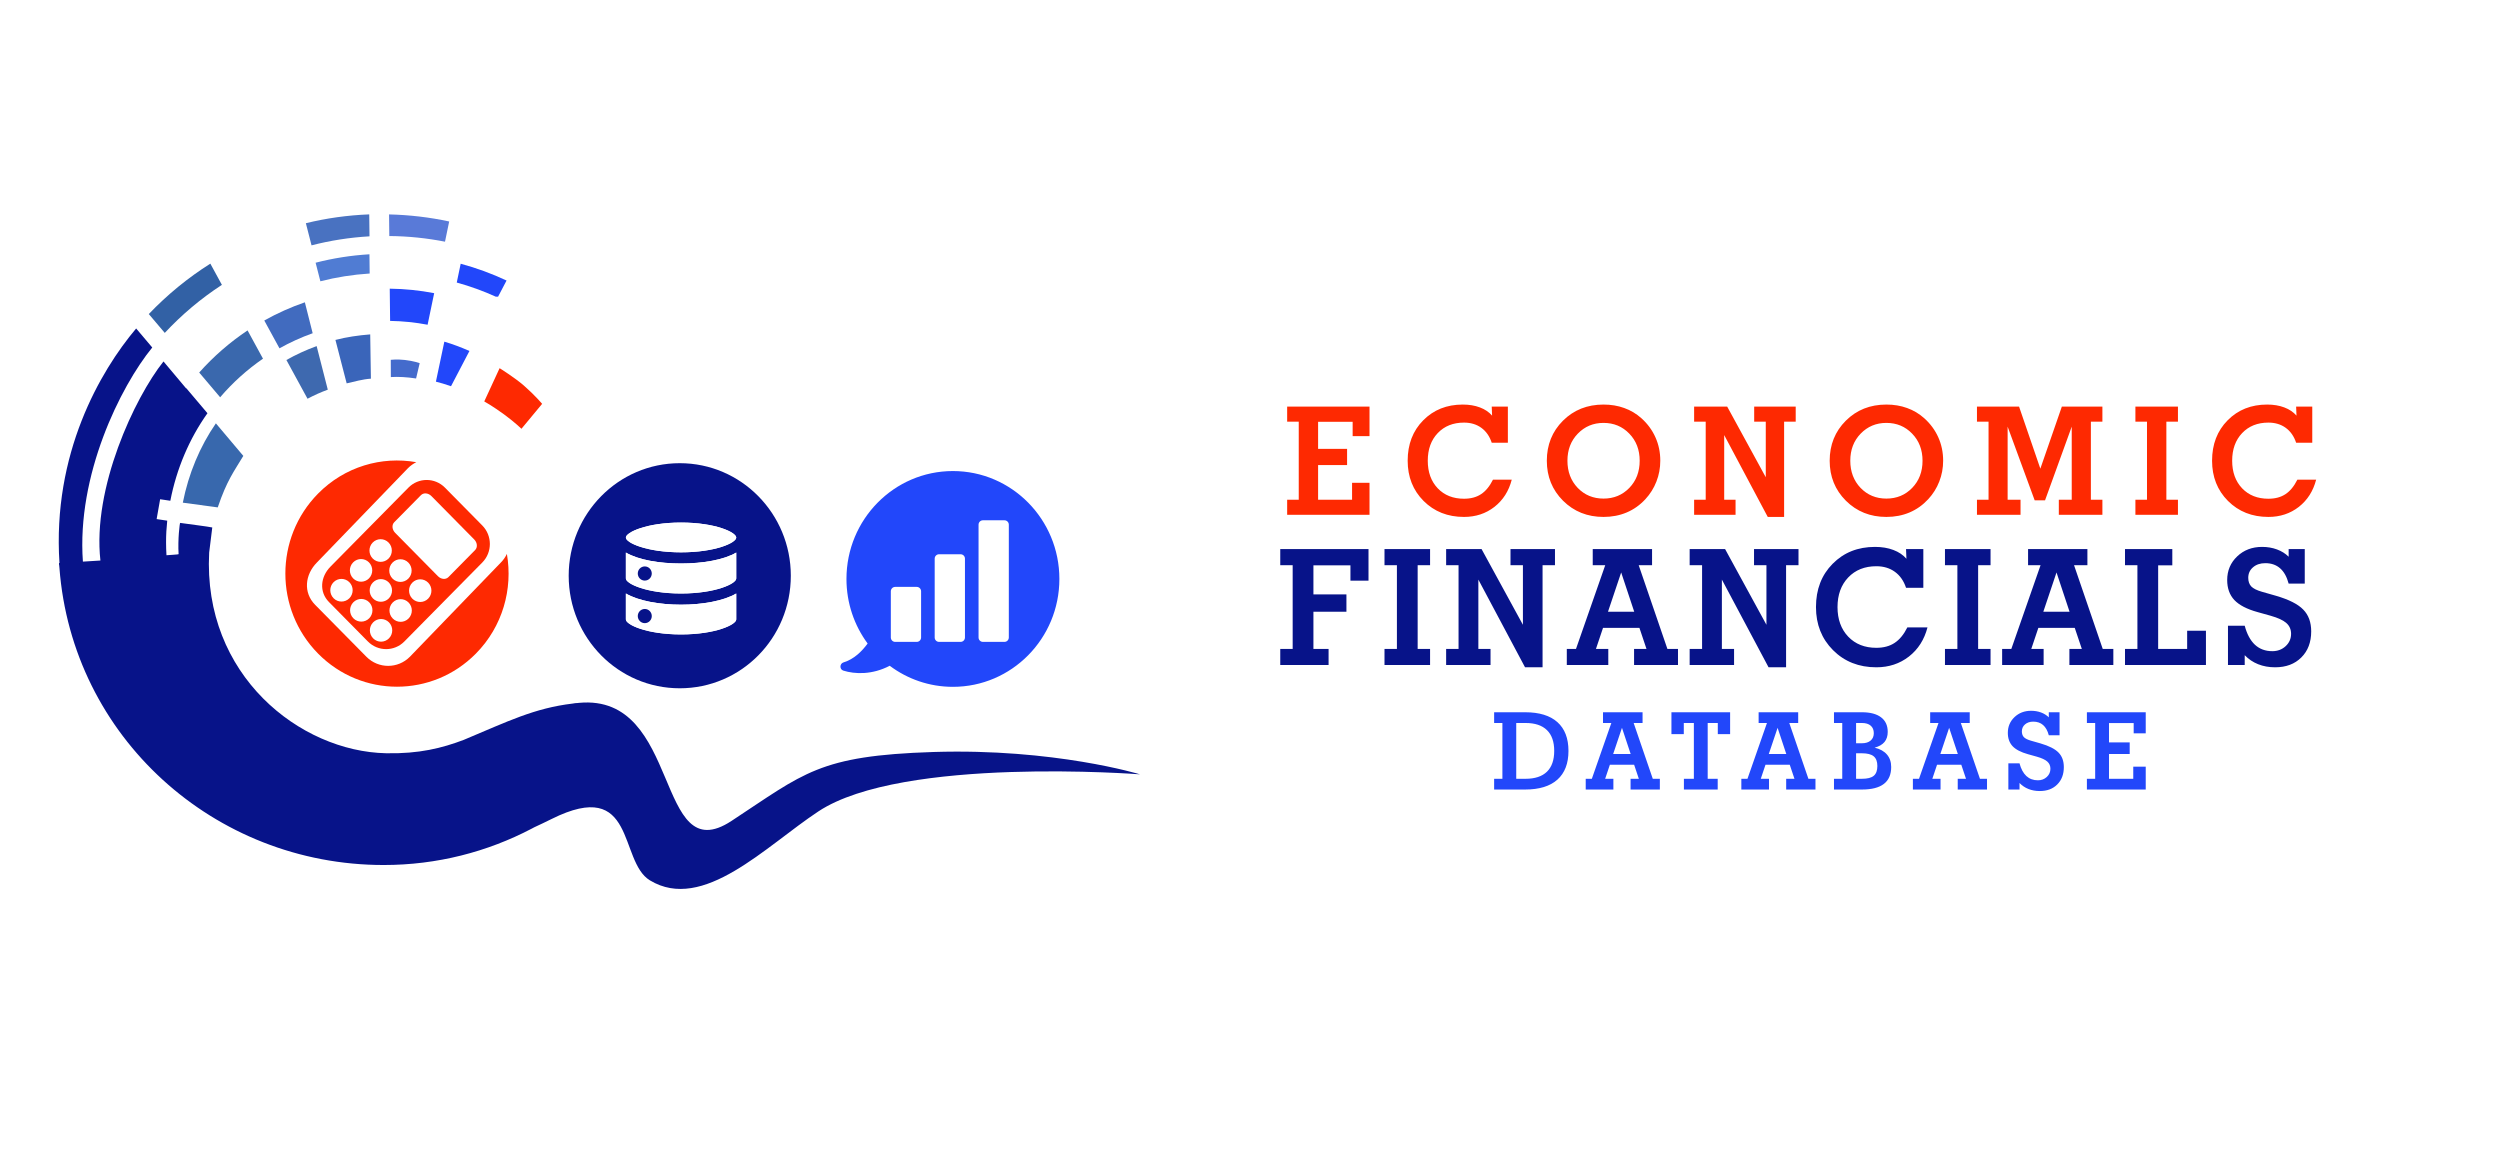 <svg width="233" height="109" viewBox="0 0 233 109" fill="none" xmlns="http://www.w3.org/2000/svg">
<rect width="233" height="109" fill="white"/>
<g clip-path="url(#clip0_22_2060)">
<path d="M41.474 22.526L41.864 20.642C40.051 20.251 38.177 20.029 36.26 19.983L36.283 21.998C38.057 22.013 39.79 22.194 41.474 22.526Z" fill="#597AD8"/>
<path d="M20.681 26.549L19.604 24.572C17.505 25.897 15.58 27.477 13.868 29.27L15.357 31.026C16.942 29.324 18.729 27.82 20.681 26.549Z" fill="#3261A5"/>
<path d="M34.438 22.026L34.413 19.98C32.388 20.058 30.411 20.338 28.507 20.803L29.035 22.868C30.777 22.416 32.584 22.133 34.438 22.026Z" fill="#4972C1"/>
<path d="M36.359 29.908C37.549 29.927 38.719 30.05 39.853 30.265L40.465 27.324C39.122 27.064 37.738 26.92 36.324 26.904L36.359 29.908Z" fill="#2247FA"/>
<path d="M29.141 31.057L28.413 28.175C27.096 28.631 25.831 29.197 24.631 29.871L26.046 32.463C27.032 31.911 28.064 31.441 29.141 31.057Z" fill="#416BBF"/>
<path d="M34.453 25.492L34.432 23.699C32.712 23.802 31.033 24.068 29.415 24.485L29.859 26.217C31.342 25.835 32.878 25.592 34.453 25.492Z" fill="#507CD3"/>
<path d="M46.208 27.651H46.421L47.21 26.145C45.843 25.505 44.415 24.978 42.936 24.579L42.57 26.333C43.824 26.679 45.039 27.121 46.208 27.651Z" fill="#2247FA"/>
<path d="M42.035 35.996L43.752 32.711C42.993 32.376 42.217 32.079 41.412 31.843L40.627 35.571C41.048 35.672 41.471 35.805 42.035 35.996Z" fill="#2247FA"/>
<path d="M34.504 31.166C33.386 31.254 32.317 31.41 31.262 31.681L32.309 35.73C33.047 35.563 33.792 35.344 34.568 35.292L34.504 31.166Z" fill="#3A65BA"/>
<path d="M39.115 33.845C39.115 33.845 38.563 33.645 37.739 33.549C37.002 33.463 36.42 33.535 36.42 33.535L36.427 35.142C37.166 35.101 37.894 35.142 38.779 35.274L39.115 33.845Z" fill="#446BCC"/>
<path d="M24.51 33.429L23.073 30.794C21.411 31.907 19.896 33.225 18.566 34.72L20.517 37.025C21.688 35.659 23.029 34.448 24.51 33.429Z" fill="#3A68AD"/>
<path d="M20.12 39.456C18.622 41.629 17.571 44.154 17.039 46.849L20.294 47.289C21.154 44.754 21.813 43.936 22.677 42.489L20.12 39.456Z" fill="#3868AD"/>
<path d="M29.511 32.256C28.533 32.613 27.59 33.046 26.692 33.552L28.661 37.162C29.268 36.839 29.897 36.556 30.55 36.317L29.511 32.256Z" fill="#3E69AF"/>
<path d="M48.6 39.962C48.6 39.962 47.953 39.336 46.992 38.632C45.885 37.823 45.133 37.414 45.133 37.414L46.563 34.315C46.563 34.315 47.98 35.197 48.832 35.941C49.854 36.835 50.527 37.638 50.527 37.638L48.6 39.962Z" fill="#FE2901"/>
<path d="M86.99 70.086C76.3 70.426 74.975 72.049 68.172 76.513C61.009 81.214 63.563 64.613 53.962 65.506C53.918 65.51 53.877 65.516 53.833 65.521C53.759 65.524 53.686 65.528 53.617 65.533C53.534 65.545 53.456 65.559 53.374 65.572C49.793 66.002 47.342 67.228 43.219 68.957C41.222 69.715 39.066 70.266 35.985 70.203C27.967 70.038 18.897 62.94 19.494 51.502C19.503 51.32 19.799 49.163 19.784 49.16C19.276 49.057 18.012 48.909 16.79 48.734C16.753 48.728 16.559 50.279 16.646 51.648C16.648 51.68 15.854 51.719 15.515 51.749C15.492 51.356 15.477 50.961 15.477 50.562C15.477 49.824 15.51 49.246 15.586 48.526L14.598 48.379C14.7 47.778 14.808 47.158 14.924 46.529L15.875 46.671C16.455 43.687 17.643 40.89 19.335 38.513L17.356 36.174C17.351 36.18 17.347 36.186 17.342 36.192L15.238 33.688C12.548 37.06 8.598 45.492 9.359 52.241C8.819 52.278 8.255 52.312 7.727 52.343C7.136 44.302 11.201 36.054 14.19 32.387L12.689 30.613C9.305 34.625 4.878 42.315 5.542 52.468C5.517 52.471 5.5 52.473 5.5 52.474C5.5 52.562 5.5 52.624 5.499 52.67C5.503 52.604 5.514 52.584 5.539 52.92C6.724 68.653 19.934 80.619 35.762 80.619C40.731 80.619 45.42 79.396 49.549 77.233C49.63 77.191 49.708 77.148 49.788 77.105C50.307 76.866 50.865 76.601 51.41 76.329C59.327 72.385 57.631 80.262 60.568 82.047C65.521 85.058 71.363 78.865 76.275 75.622C84.112 70.444 106.25 72.169 106.25 72.169C106.25 72.169 98.264 69.731 86.99 70.086Z" fill="#071389"/>
<path d="M5.499 52.67C5.495 52.739 5.498 52.857 5.499 52.67V52.67Z" fill="#071389"/>
<path d="M47.242 51.625C47.106 51.913 46.921 52.184 46.686 52.422L38.204 61.208C37.084 62.343 35.266 62.343 34.145 61.206L29.367 56.365C28.247 55.23 28.416 53.559 29.537 52.423L38.019 43.638C38.252 43.402 38.517 43.215 38.798 43.076C35.573 42.505 32.134 43.48 29.643 46.004C25.581 50.121 25.581 56.797 29.643 60.913C33.706 65.031 40.293 65.031 44.355 60.913C46.849 58.387 47.81 54.897 47.242 51.625Z" fill="#FE2901"/>
<path d="M38.066 45.447L30.803 52.808C29.863 53.76 29.722 55.16 30.662 56.113L34.284 59.783C35.225 60.736 36.749 60.737 37.687 59.785L44.951 52.424C45.89 51.472 45.89 49.928 44.949 48.974L41.469 45.448C40.529 44.496 39.006 44.495 38.066 45.447ZM34.739 50.562C35.146 50.15 35.806 50.15 36.213 50.563C36.62 50.976 36.621 51.644 36.214 52.057C35.807 52.469 35.147 52.469 34.739 52.056C34.332 51.644 34.332 50.974 34.739 50.562ZM36.584 52.431C36.991 52.019 37.651 52.02 38.058 52.432C38.465 52.844 38.465 53.513 38.058 53.926C37.651 54.338 36.991 54.338 36.584 53.926C36.177 53.513 36.177 52.843 36.584 52.431ZM36.233 55.776C35.826 56.188 35.166 56.188 34.759 55.776C34.352 55.362 34.352 54.694 34.758 54.282C35.165 53.869 35.826 53.869 36.233 54.282C36.639 54.695 36.639 55.364 36.233 55.776ZM32.913 52.413C33.32 52 33.981 52 34.388 52.413C34.795 52.826 34.795 53.495 34.388 53.907C33.981 54.319 33.322 54.319 32.914 53.906C32.507 53.493 32.507 52.824 32.913 52.413ZM31.089 55.756C30.682 55.343 30.681 54.675 31.088 54.262C31.495 53.85 32.155 53.85 32.562 54.263C32.969 54.675 32.97 55.344 32.563 55.757C32.156 56.169 31.496 56.169 31.089 55.756ZM32.933 57.625C32.526 57.213 32.526 56.544 32.932 56.131C33.339 55.719 33.999 55.72 34.407 56.132C34.814 56.545 34.814 57.214 34.407 57.627C34 58.039 33.34 58.038 32.933 57.625ZM36.251 59.495C35.845 59.907 35.185 59.907 34.778 59.495C34.37 59.082 34.37 58.413 34.777 58.001C35.184 57.589 35.844 57.589 36.251 58.002C36.658 58.415 36.658 59.083 36.251 59.495ZM38.077 57.645C37.67 58.058 37.011 58.058 36.604 57.645C36.196 57.232 36.196 56.563 36.602 56.15C37.01 55.738 37.67 55.739 38.077 56.152C38.484 56.564 38.484 57.233 38.077 57.645ZM39.903 55.795C39.496 56.208 38.836 56.208 38.429 55.795C38.022 55.382 38.022 54.714 38.429 54.301C38.836 53.889 39.495 53.889 39.903 54.301C40.31 54.714 40.31 55.383 39.903 55.795ZM44.282 51.265L41.791 53.788C41.546 54.037 41.109 54 40.817 53.703L36.827 49.659C36.535 49.363 36.497 48.921 36.743 48.672L39.233 46.149C39.479 45.899 39.915 45.938 40.207 46.234L44.197 50.277C44.49 50.574 44.527 51.016 44.282 51.265Z" fill="#FE2901"/>
<path d="M88.812 43.902C83.333 43.902 78.89 48.404 78.89 53.958C78.89 56.215 79.624 58.298 80.863 59.976C80.35 60.682 79.598 61.443 78.606 61.739C78.253 61.852 78.227 62.385 78.599 62.501C79.666 62.837 81.282 62.907 82.922 62.049C84.57 63.283 86.607 64.013 88.812 64.013C94.292 64.013 98.734 59.511 98.734 53.958C98.734 48.405 94.292 43.902 88.812 43.902ZM85.846 59.415C85.846 59.639 85.665 59.824 85.444 59.824H83.428C83.207 59.824 83.025 59.639 83.025 59.415V55.107C83.025 54.883 83.207 54.699 83.428 54.699H85.444C85.665 54.699 85.846 54.883 85.846 55.107V59.415H85.846ZM89.934 59.415C89.934 59.639 89.753 59.824 89.53 59.824H87.516C87.295 59.824 87.113 59.639 87.113 59.415V52.063C87.113 51.84 87.295 51.657 87.516 51.657H89.53C89.753 51.657 89.934 51.84 89.934 52.063V59.415ZM93.619 59.824H91.605C91.384 59.824 91.201 59.639 91.201 59.415V48.898C91.201 48.674 91.384 48.491 91.605 48.491H93.619C93.841 48.491 94.022 48.674 94.022 48.898V59.415H94.022C94.022 59.639 93.841 59.824 93.619 59.824Z" fill="#2247FA"/>
<path d="M63.354 43.169C57.626 43.169 53.002 47.877 53.002 53.658C53.002 59.463 57.626 64.148 63.354 64.148C69.081 64.148 73.704 59.463 73.704 53.658C73.704 47.878 69.081 43.169 63.354 43.169ZM68.618 57.732C68.618 58.219 66.67 59.129 63.474 59.129C60.278 59.129 58.33 58.219 58.33 57.732V55.314C59.49 56.001 61.482 56.357 63.474 56.357C65.466 56.357 67.458 56.002 68.618 55.314V57.732ZM68.618 53.916C68.618 54.405 66.67 55.314 63.474 55.314C60.278 55.314 58.33 54.405 58.33 53.916V51.498C59.49 52.186 61.482 52.518 63.474 52.518C65.466 52.518 67.458 52.186 68.618 51.498V53.916ZM63.474 51.477C60.278 51.477 58.33 50.589 58.33 50.101C58.33 49.613 60.278 48.703 63.474 48.703C66.67 48.703 68.618 49.613 68.618 50.101C68.618 50.589 66.67 51.477 63.474 51.477Z" fill="#071389"/>
<path d="M63.474 48.703C60.279 48.703 58.331 49.613 58.331 50.101C58.331 50.589 60.279 51.477 63.474 51.477C66.67 51.477 68.618 50.589 68.618 50.101C68.618 49.613 66.67 48.703 63.474 48.703Z" fill="white"/>
<path d="M58.331 51.498V53.916C58.331 54.404 60.279 55.313 63.474 55.313C66.67 55.313 68.618 54.404 68.618 53.916V51.498C67.458 52.186 65.466 52.518 63.474 52.518C61.483 52.518 59.491 52.186 58.331 51.498ZM60.091 54.111C59.731 54.111 59.439 53.815 59.439 53.45C59.439 53.085 59.731 52.789 60.091 52.789C60.451 52.789 60.743 53.086 60.743 53.45C60.743 53.815 60.451 54.111 60.091 54.111Z" fill="white"/>
<path d="M58.331 55.314V57.732C58.331 58.22 60.279 59.129 63.474 59.129C66.67 59.129 68.618 58.22 68.618 57.732V55.314C67.458 56.001 65.466 56.357 63.474 56.357C61.483 56.357 59.491 56.002 58.331 55.314ZM60.091 58.077C59.731 58.077 59.439 57.781 59.439 57.416C59.439 57.051 59.731 56.755 60.091 56.755C60.451 56.755 60.743 57.051 60.743 57.416C60.743 57.781 60.451 58.077 60.091 58.077Z" fill="white"/>
<path d="M60.093 54.111C60.453 54.111 60.745 53.816 60.745 53.451C60.745 53.086 60.453 52.79 60.093 52.79C59.733 52.79 59.441 53.086 59.441 53.451C59.441 53.816 59.733 54.111 60.093 54.111Z" fill="#071389"/>
<path d="M60.093 58.078C60.454 58.078 60.746 57.782 60.746 57.416C60.746 57.051 60.454 56.755 60.093 56.755C59.733 56.755 59.441 57.051 59.441 57.416C59.441 57.782 59.733 58.078 60.093 58.078Z" fill="#071389"/>
<path d="M141.313 67.383V72.583H142.182C143.058 72.583 143.722 72.363 144.175 71.924C144.627 71.481 144.853 70.835 144.853 69.985C144.853 69.132 144.627 68.486 144.175 68.047C143.722 67.604 143.058 67.383 142.182 67.383H141.313ZM142.143 66.382C143.462 66.382 144.464 66.689 145.151 67.304C145.838 67.92 146.181 68.813 146.181 69.985C146.181 71.154 145.838 72.046 145.151 72.661C144.464 73.276 143.462 73.584 142.143 73.584H139.253V72.583H140.024V67.383H139.253V66.382H142.143ZM150.347 70.273H151.978L151.168 67.832L150.347 70.273ZM149.6 72.583H150.367V73.584H147.789V72.583H148.36L150.177 67.383H149.4V66.382H153.087V67.383H152.257L154.039 72.583H154.698V73.584H151.969V72.583H152.74L152.301 71.274H150.04L149.6 72.583ZM159.157 72.583H160.09V73.584H156.94V72.583H157.868V67.383H156.93V68.423H155.778V66.382H161.247V68.423H160.099V67.383H159.157V72.583ZM164.851 70.273H166.482L165.672 67.832L164.851 70.273ZM164.104 72.583H164.871V73.584H162.293V72.583H162.864L164.68 67.383H163.904V66.382H167.591V67.383H166.761L168.543 72.583H169.202V73.584H166.472V72.583H167.244L166.805 71.274H164.544L164.104 72.583ZM172.987 70.205V72.583H173.529C174.043 72.583 174.411 72.49 174.633 72.304C174.857 72.119 174.97 71.814 174.97 71.391C174.97 70.978 174.856 70.677 174.628 70.488C174.4 70.299 174.034 70.205 173.529 70.205H172.987ZM172.987 67.383V69.272H173.529C173.874 69.272 174.144 69.189 174.34 69.023C174.538 68.857 174.638 68.628 174.638 68.335C174.638 68.029 174.541 67.794 174.349 67.632C174.161 67.466 173.887 67.383 173.529 67.383H172.987ZM170.927 73.584V72.583H171.698V67.383H170.927V66.382H173.529C174.307 66.382 174.903 66.54 175.316 66.855C175.73 67.168 175.936 67.62 175.936 68.213C175.936 68.597 175.835 68.911 175.634 69.155C175.432 69.396 175.126 69.572 174.716 69.682C175.22 69.803 175.603 70.016 175.863 70.322C176.127 70.628 176.259 71.015 176.259 71.484C176.259 72.187 176.031 72.713 175.575 73.061C175.123 73.41 174.441 73.584 173.529 73.584H170.927ZM180.84 70.273H182.471L181.66 67.832L180.84 70.273ZM180.093 72.583H180.859V73.584H178.281V72.583H178.852L180.669 67.383H179.892V66.382H183.579V67.383H182.749L184.531 72.583H185.19V73.584H182.461V72.583H183.232L182.793 71.274H180.532L180.093 72.583ZM188.219 72.973V73.584H187.179V71.142H188.219C188.355 71.66 188.567 72.054 188.853 72.324C189.143 72.591 189.503 72.724 189.932 72.724C190.261 72.724 190.538 72.62 190.763 72.412C190.987 72.204 191.099 71.948 191.099 71.645C191.099 71.372 191.002 71.149 190.806 70.976C190.614 70.804 190.289 70.652 189.83 70.522L189.01 70.293C188.352 70.11 187.874 69.861 187.574 69.546C187.278 69.227 187.13 68.813 187.13 68.305C187.13 67.719 187.336 67.23 187.75 66.836C188.163 66.442 188.679 66.245 189.298 66.245C189.63 66.245 189.937 66.297 190.221 66.401C190.504 66.505 190.746 66.657 190.948 66.855V66.382H191.949V68.525H190.948C190.834 68.099 190.657 67.781 190.416 67.573C190.175 67.361 189.869 67.256 189.498 67.256C189.185 67.256 188.93 67.342 188.731 67.514C188.536 67.684 188.438 67.9 188.438 68.164C188.438 68.388 188.5 68.567 188.624 68.701C188.751 68.831 188.972 68.942 189.288 69.033L190.162 69.282C190.966 69.516 191.531 69.803 191.856 70.141C192.185 70.477 192.349 70.927 192.349 71.494C192.349 72.168 192.144 72.708 191.734 73.115C191.327 73.522 190.785 73.725 190.108 73.725C189.724 73.725 189.373 73.662 189.054 73.535C188.735 73.408 188.456 73.221 188.219 72.973ZM194.499 73.584V72.583H195.27V67.383H194.499V66.382H199.982V68.344H198.859V67.392H196.559V69.194H198.488V70.273H196.559V72.583H198.82V71.455H199.982V73.584H194.499Z" fill="#2247FA"/>
<path d="M119.963 47.98V46.578H121.043V39.298H119.963V37.897H127.639V40.645H126.067V39.312H122.847V41.834H125.548V43.345H122.847V46.578H126.013V44.999H127.639V47.98H119.963ZM139.029 41.26C138.829 40.658 138.505 40.196 138.059 39.872C137.612 39.548 137.074 39.387 136.445 39.387C135.434 39.387 134.618 39.712 133.998 40.364C133.378 41.016 133.068 41.875 133.068 42.941C133.068 44.003 133.378 44.86 133.998 45.512C134.618 46.159 135.434 46.482 136.445 46.482C137.074 46.482 137.603 46.341 138.031 46.059C138.464 45.776 138.836 45.325 139.145 44.705H140.895C140.622 45.767 140.084 46.612 139.282 47.241C138.48 47.865 137.534 48.178 136.445 48.178C134.928 48.178 133.672 47.681 132.679 46.688C131.69 45.694 131.195 44.445 131.195 42.941C131.195 41.406 131.678 40.15 132.644 39.175C133.611 38.195 134.839 37.705 136.329 37.705C136.926 37.705 137.459 37.794 137.929 37.972C138.398 38.149 138.776 38.405 139.063 38.737L139.029 37.897H140.533V41.26H139.029ZM144.164 42.941C144.164 41.456 144.665 40.212 145.668 39.209C146.675 38.206 147.935 37.705 149.448 37.705C150.146 37.705 150.788 37.812 151.376 38.026C151.968 38.236 152.502 38.553 152.976 38.977C153.55 39.492 153.987 40.086 154.288 40.761C154.589 41.431 154.739 42.157 154.739 42.941C154.739 43.62 154.619 44.268 154.377 44.883C154.14 45.493 153.798 46.04 153.352 46.523C152.846 47.07 152.265 47.483 151.608 47.761C150.952 48.039 150.232 48.178 149.448 48.178C147.944 48.178 146.687 47.674 145.675 46.667C144.668 45.66 144.164 44.418 144.164 42.941ZM146.085 42.941C146.085 43.958 146.404 44.801 147.042 45.471C147.685 46.136 148.487 46.469 149.448 46.469C150.41 46.469 151.212 46.136 151.855 45.471C152.497 44.805 152.818 43.962 152.818 42.941C152.818 41.921 152.495 41.078 151.848 40.412C151.205 39.747 150.405 39.414 149.448 39.414C148.496 39.414 147.696 39.749 147.049 40.419C146.406 41.084 146.085 41.925 146.085 42.941ZM160.695 46.578H161.754V47.98H157.892V46.578H158.972V39.298H157.892V37.897H160.975L164.57 44.48V39.298H163.49V37.897H167.36V39.298H166.279V48.178H164.755L160.695 40.549V46.578ZM170.526 42.941C170.526 41.456 171.027 40.212 172.03 39.209C173.037 38.206 174.297 37.705 175.81 37.705C176.507 37.705 177.15 37.812 177.738 38.026C178.33 38.236 178.863 38.553 179.337 38.977C179.911 39.492 180.349 40.086 180.65 40.761C180.95 41.431 181.101 42.157 181.101 42.941C181.101 43.62 180.98 44.268 180.739 44.883C180.502 45.493 180.16 46.04 179.713 46.523C179.207 47.07 178.626 47.483 177.97 47.761C177.314 48.039 176.594 48.178 175.81 48.178C174.306 48.178 173.048 47.674 172.036 46.667C171.029 45.66 170.526 44.418 170.526 42.941ZM172.447 42.941C172.447 43.958 172.766 44.801 173.404 45.471C174.046 46.136 174.848 46.469 175.81 46.469C176.771 46.469 177.574 46.136 178.216 45.471C178.859 44.805 179.18 43.962 179.18 42.941C179.18 41.921 178.856 41.078 178.209 40.412C177.567 39.747 176.767 39.414 175.81 39.414C174.857 39.414 174.058 39.749 173.41 40.419C172.768 41.084 172.447 41.925 172.447 42.941ZM187.111 46.578H188.314V47.98H184.253V46.578H185.333V39.298H184.253V37.897H188.177L190.16 43.68L192.163 37.897H195.943V39.298H194.87V46.578H195.943V47.98H191.882V46.578H193.085V39.763L190.597 46.633H189.633L187.111 39.763V46.578ZM201.905 46.578H202.985V47.98H199.02V46.578H200.1V39.298H199.02V37.897H202.985V39.298H201.905V46.578ZM213.999 41.26C213.798 40.658 213.475 40.196 213.028 39.872C212.581 39.548 212.044 39.387 211.415 39.387C210.403 39.387 209.587 39.712 208.967 40.364C208.348 41.016 208.038 41.875 208.038 42.941C208.038 44.003 208.348 44.86 208.967 45.512C209.587 46.159 210.403 46.482 211.415 46.482C212.044 46.482 212.572 46.341 213.001 46.059C213.434 45.776 213.805 45.325 214.115 44.705H215.865C215.591 45.767 215.054 46.612 214.252 47.241C213.45 47.865 212.504 48.178 211.415 48.178C209.897 48.178 208.642 47.681 207.648 46.688C206.659 45.694 206.165 44.445 206.165 42.941C206.165 41.406 206.648 40.15 207.614 39.175C208.58 38.195 209.808 37.705 211.299 37.705C211.896 37.705 212.429 37.794 212.898 37.972C213.368 38.149 213.746 38.405 214.033 38.737L213.999 37.897H215.503V41.26H213.999Z" fill="#FE2901"/>
<path d="M119.32 61.98V60.478H120.477V52.678H119.32V51.176H127.545V54.121H125.861V52.692H122.411V55.395H125.487V57.014H122.411V60.478H123.824V61.98H119.32ZM132.126 60.478H133.283V61.98H129.035V60.478H130.192V52.678H129.035V51.176H133.283V52.678H132.126V60.478ZM137.783 60.478H138.918V61.98H134.78V60.478H135.937V52.678H134.78V51.176H138.083L141.936 58.23V52.678H140.779V51.176H144.924V52.678H143.767V62.192H142.134L137.783 54.018V60.478ZM149.864 57.014H152.31L151.094 53.352L149.864 57.014ZM148.743 60.478H149.893V61.98H146.026V60.478H146.883L149.607 52.678H148.443V51.176H153.972V52.678H152.727L155.401 60.478H156.389V61.98H152.295V60.478H153.452L152.793 58.515H149.402L148.743 60.478ZM160.479 60.478H161.615V61.98H157.476V60.478H158.634V52.678H157.476V51.176H160.78L164.632 58.23V52.678H163.475V51.176H167.62V52.678H166.463V62.192H164.83L160.479 54.018V60.478ZM177.643 54.78C177.428 54.135 177.081 53.64 176.603 53.293C176.124 52.946 175.548 52.773 174.874 52.773C173.79 52.773 172.916 53.122 172.252 53.82C171.588 54.519 171.256 55.439 171.256 56.581C171.256 57.719 171.588 58.637 172.252 59.335C172.916 60.029 173.79 60.376 174.874 60.376C175.548 60.376 176.115 60.224 176.573 59.921C177.037 59.619 177.435 59.135 177.767 58.471H179.642C179.349 59.609 178.773 60.515 177.914 61.188C177.054 61.857 176.041 62.192 174.874 62.192C173.248 62.192 171.903 61.66 170.839 60.595C169.779 59.531 169.249 58.193 169.249 56.581C169.249 54.936 169.767 53.591 170.802 52.546C171.837 51.496 173.153 50.971 174.75 50.971C175.389 50.971 175.961 51.066 176.464 51.257C176.967 51.447 177.372 51.721 177.679 52.077L177.643 51.176H179.254V54.78H177.643ZM184.362 60.478H185.519V61.98H181.271V60.478H182.428V52.678H181.271V51.176H185.519V52.678H184.362V60.478ZM190.437 57.014H192.883L191.667 53.352L190.437 57.014ZM189.316 60.478H190.466V61.98H186.599V60.478H187.456L190.18 52.678H189.016V51.176H194.546V52.678H193.301L195.974 60.478H196.963V61.98H192.868V60.478H194.026L193.366 58.515H189.975L189.316 60.478ZM198.05 61.98V60.478H199.207V52.678H198.05V51.176H202.459V52.692H201.14V60.478H203.843V58.786H205.594V61.98H198.05ZM209.207 61.064V61.98H207.647V58.317H209.207C209.412 59.094 209.73 59.685 210.159 60.09C210.594 60.49 211.134 60.69 211.778 60.69C212.271 60.69 212.686 60.534 213.023 60.222C213.36 59.909 213.529 59.526 213.529 59.072C213.529 58.662 213.382 58.327 213.089 58.068C212.801 57.81 212.313 57.583 211.624 57.387L210.394 57.043C209.407 56.77 208.69 56.396 208.24 55.922C207.796 55.444 207.574 54.824 207.574 54.062C207.574 53.183 207.884 52.448 208.504 51.857C209.124 51.267 209.898 50.971 210.826 50.971C211.324 50.971 211.785 51.049 212.21 51.206C212.635 51.362 212.999 51.589 213.302 51.887V51.176H214.803V54.392H213.302C213.131 53.752 212.865 53.276 212.503 52.963C212.142 52.646 211.683 52.487 211.126 52.487C210.657 52.487 210.274 52.617 209.976 52.876C209.683 53.129 209.537 53.454 209.537 53.85C209.537 54.187 209.63 54.455 209.815 54.655C210.006 54.851 210.338 55.017 210.811 55.153L212.122 55.527C213.328 55.878 214.176 56.308 214.664 56.816C215.157 57.319 215.404 57.995 215.404 58.845C215.404 59.855 215.096 60.666 214.481 61.276C213.87 61.887 213.057 62.192 212.042 62.192C211.466 62.192 210.938 62.097 210.46 61.906C209.981 61.716 209.564 61.435 209.207 61.064Z" fill="#071389"/>
</g>
<defs>
<clipPath id="clip0_22_2060">
<rect width="220.049" height="62.871" fill="white" transform="translate(5.475 19.98)"/>
</clipPath>
</defs>
</svg>
